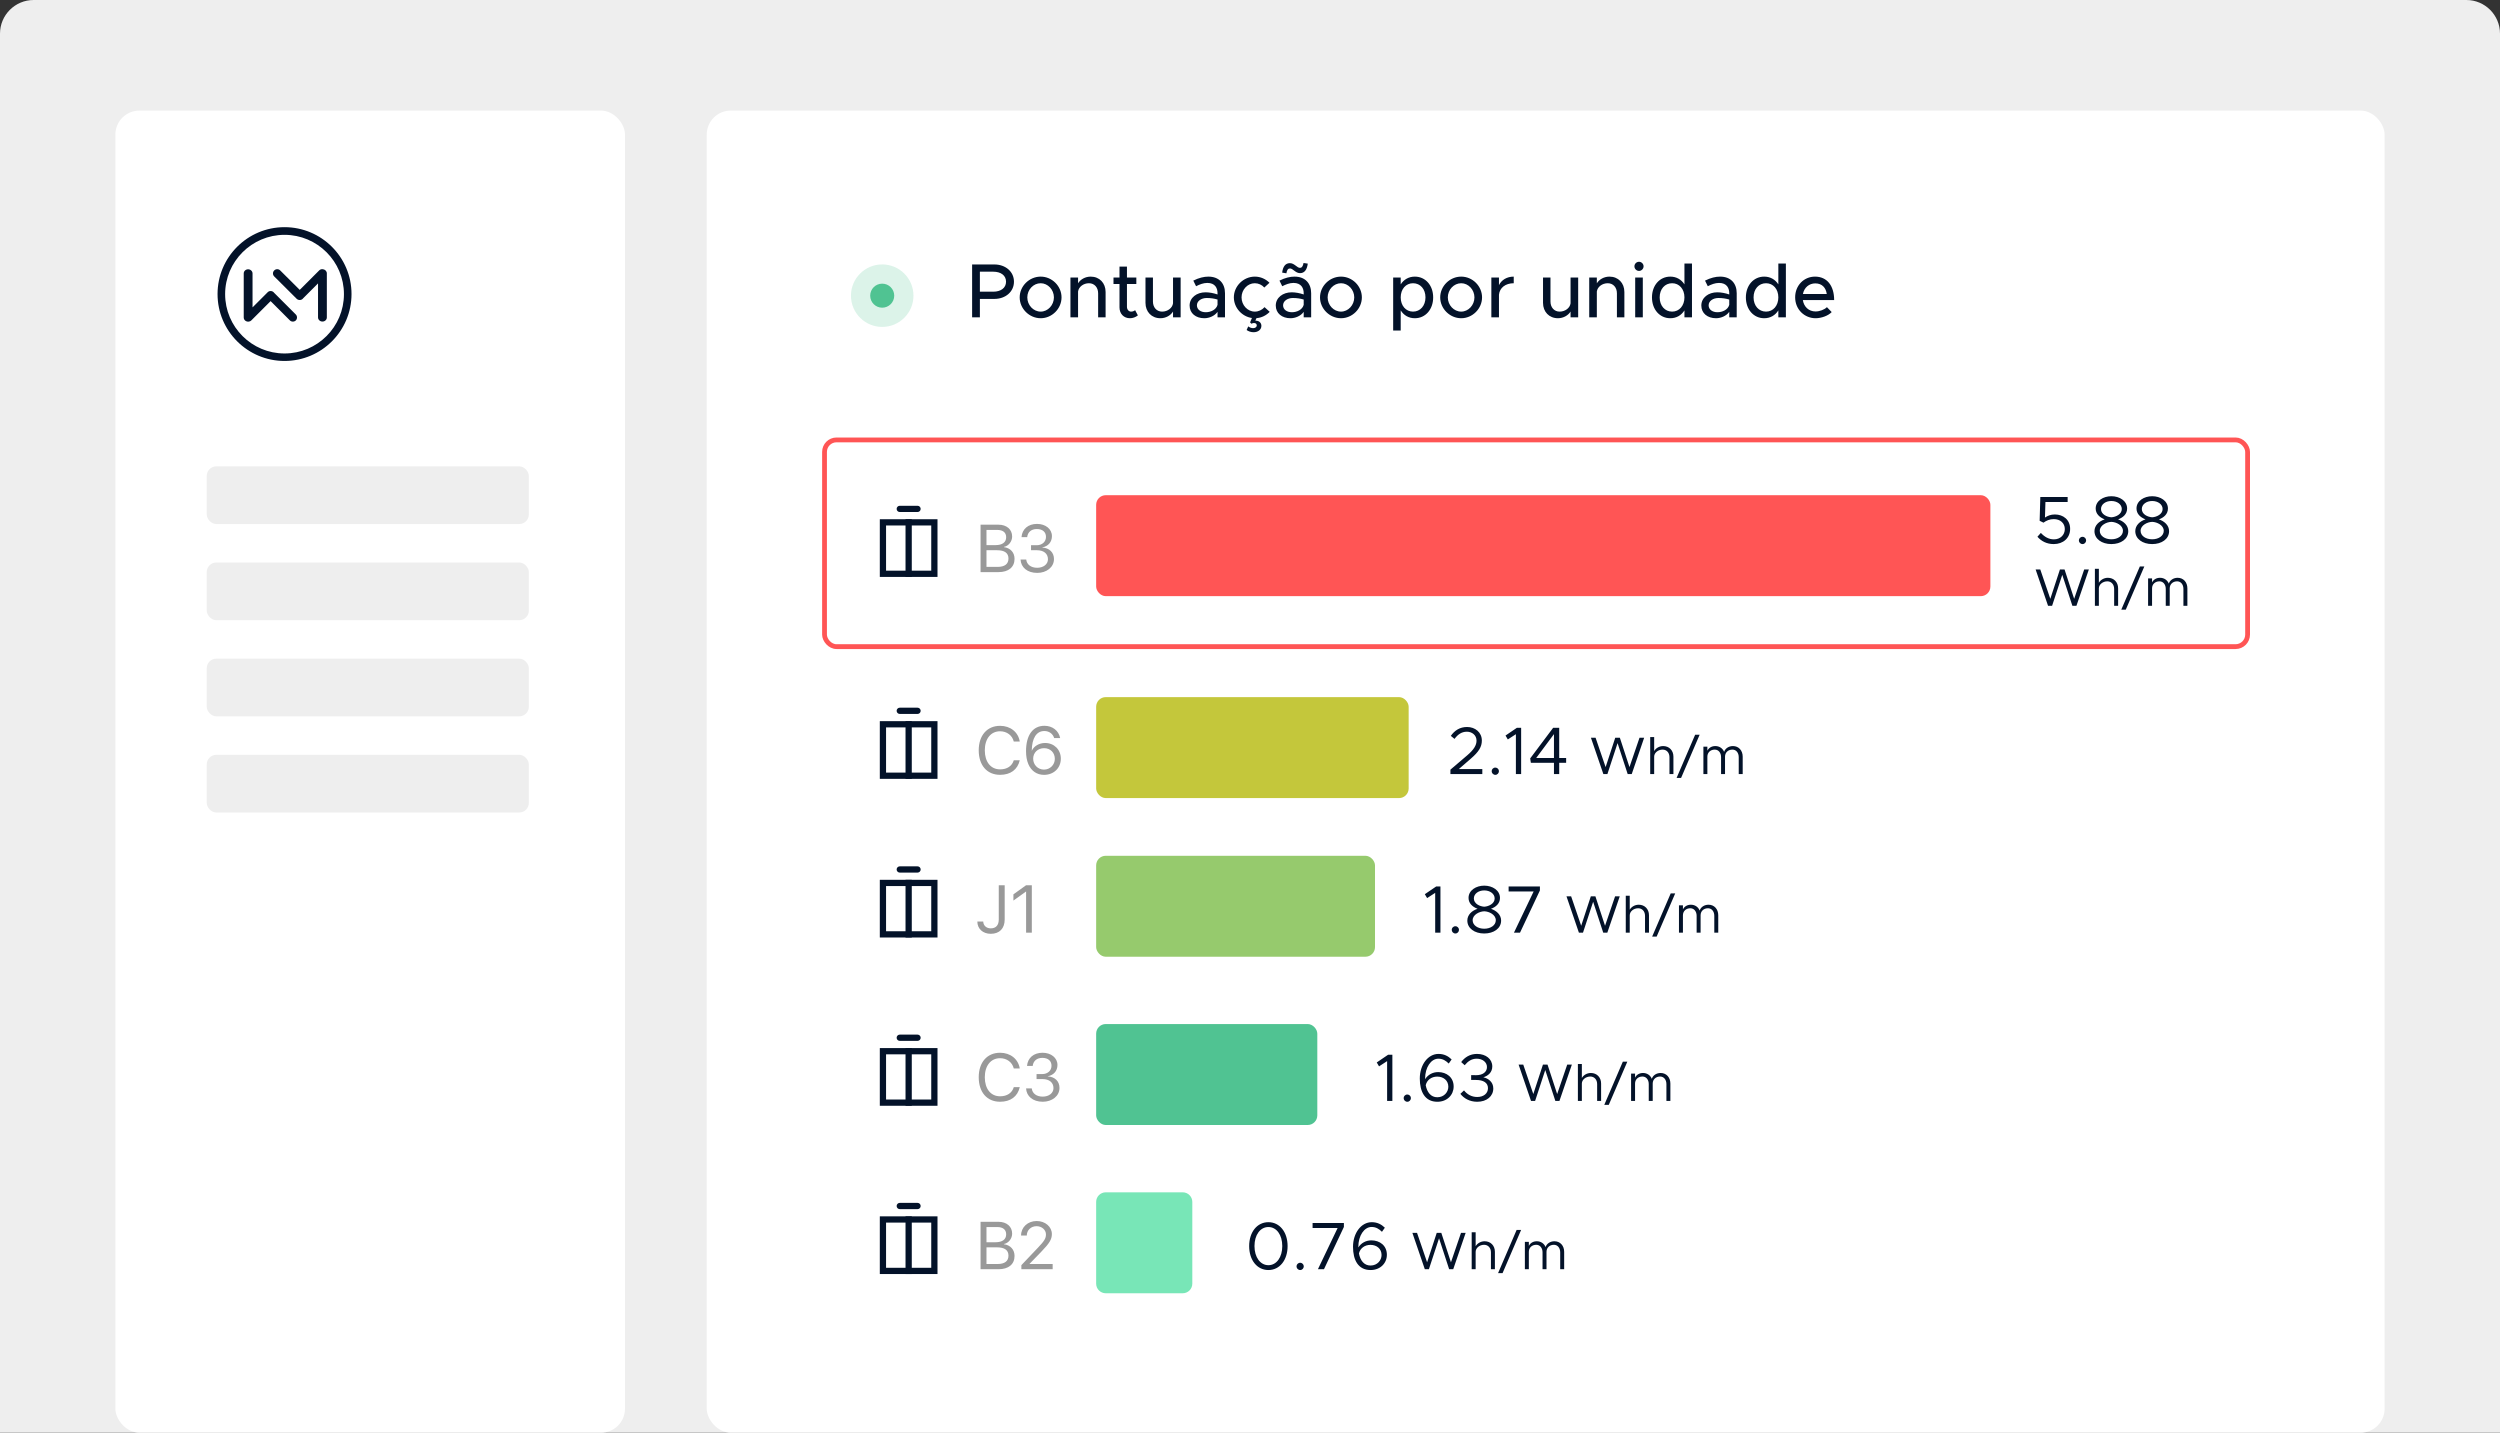 <svg width="520" height="298" viewBox="0 0 520 298" fill="none" xmlns="http://www.w3.org/2000/svg">
<rect x="0" y="0" width="520" height="298" fill="#333333" stroke="none"/>
<path d="M0 7C0 3.134 3.134 0 7 0H513C516.866 0 520 3.134 520 7V298H0V7Z" fill="#EEEEEE"/>
<rect x="24" y="23" width="106" height="275" rx="5" fill="white"/>
<rect x="43" y="97" width="67" height="12" rx="2" fill="#EEEEEE"/>
<rect x="43" y="117" width="67" height="12" rx="2" fill="#EEEEEE"/>
<rect x="43" y="137" width="67" height="12" rx="2" fill="#EEEEEE"/>
<rect x="43" y="157" width="67" height="12" rx="2" fill="#EEEEEE"/>
<path d="M66.15 58.947L63.06 62.037C63.03 62.078 62.997 62.118 62.96 62.155C62.63 62.485 62.062 62.485 61.713 62.155L57.038 57.498C56.69 57.15 56.69 56.6 57.038 56.252C57.387 55.903 57.937 55.903 58.285 56.252L62.345 60.295L66.407 56.233C66.615 56.025 66.91 55.948 67.188 56.003C67.629 56.059 67.983 56.419 67.983 56.857V66.023C67.983 66.5 67.58 66.885 67.067 66.885C66.572 66.885 66.15 66.5 66.15 66.023V58.947Z" fill="#031229"/>
<path d="M50.695 66.042C50.695 66.518 51.117 66.903 51.612 66.903C51.681 66.903 51.749 66.896 51.814 66.882C51.983 66.853 52.144 66.774 52.272 66.647L56.287 62.632L60.302 66.647C60.632 66.977 61.2 66.977 61.53 66.647C61.86 66.317 61.86 65.748 61.53 65.418L57.005 60.893C56.977 60.853 56.945 60.815 56.91 60.78C56.562 60.45 56.012 60.45 55.682 60.78L52.528 63.933V56.875C52.528 56.398 52.107 56.013 51.612 56.013C51.098 56.013 50.695 56.398 50.695 56.875V66.042Z" fill="#031229"/>
<path fill-rule="evenodd" clip-rule="evenodd" d="M45.25 61.165C45.25 68.847 51.502 75.08 59.183 75.08C66.865 75.08 73.117 68.847 73.117 61.165C73.117 53.483 66.865 47.25 59.183 47.25C51.502 47.25 45.25 53.483 45.25 61.165ZM46.827 61.183C46.827 54.382 52.382 48.845 59.183 48.845C66.003 48.845 71.54 54.382 71.54 61.183C71.54 67.985 66.003 73.522 59.183 73.522C52.363 73.522 46.827 67.985 46.827 61.183Z" fill="#031229"/>
<rect x="147" y="23" width="349" height="275" rx="5" fill="white"/>
<circle cx="183.5" cy="61.5" r="6.5" fill="#50C392" fill-opacity="0.2"/>
<circle cx="183.5" cy="61.5" r="2.5" fill="#50C392"/>
<path d="M202.2 66V55.008H206.824C209.144 55.008 210.904 56.496 210.904 58.592C210.904 60.688 209.144 62.176 206.824 62.176H203.816V66H202.2ZM203.816 60.672H206.6C208.184 60.672 209.256 59.888 209.256 58.592C209.256 57.296 208.184 56.512 206.6 56.512H203.816V60.672ZM216.463 66.192C214.095 66.192 212.095 64.208 212.095 61.856C212.095 59.504 214.095 57.536 216.463 57.536C218.815 57.536 220.799 59.504 220.799 61.856C220.799 64.208 218.815 66.192 216.463 66.192ZM216.463 64.816C217.951 64.816 219.215 63.472 219.215 61.856C219.215 60.256 217.951 58.912 216.463 58.912C214.943 58.912 213.679 60.256 213.679 61.856C213.679 63.472 214.943 64.816 216.463 64.816ZM226.86 57.536C228.684 57.536 229.964 58.864 229.964 60.736V66H228.412V61.008C228.412 59.776 227.628 58.912 226.508 58.912C225.356 58.912 224.364 59.664 224.236 60.64V66H222.652V57.728H224.236V58.928C224.732 58.112 225.74 57.536 226.86 57.536ZM236.102 64.512L236.678 65.6C236.23 65.968 235.622 66.192 235.03 66.192C233.75 66.192 232.854 65.264 232.854 63.936V59.072H231.606V57.728H232.854V55.456H234.406V57.728H236.358V59.072H234.406V63.824C234.406 64.4 234.79 64.816 235.254 64.816C235.606 64.816 235.926 64.688 236.102 64.512ZM243.989 57.728H245.573V66H243.989V64.8C243.493 65.616 242.485 66.192 241.365 66.192C239.541 66.192 238.261 64.864 238.261 62.992V57.728H239.813V62.72C239.813 63.952 240.597 64.816 241.717 64.816C242.869 64.816 243.861 64.064 243.989 63.088V57.728ZM251.343 57.536C253.567 57.536 254.799 58.944 254.799 60.992V66H253.247V64.864C252.639 65.728 251.503 66.192 250.495 66.192C248.735 66.192 247.439 65.168 247.439 63.552C247.439 61.904 248.927 60.8 250.751 60.8C251.567 60.8 252.447 60.976 253.247 61.248V60.992C253.247 59.952 252.767 58.848 251.119 58.848C250.303 58.848 249.503 59.168 248.783 59.536L248.207 58.368C249.391 57.776 250.431 57.536 251.343 57.536ZM250.799 64.944C251.823 64.944 252.975 64.432 253.247 63.408V62.304C252.575 62.096 251.807 61.984 250.991 61.984C249.887 61.984 248.959 62.608 248.959 63.504C248.959 64.4 249.759 64.944 250.799 64.944ZM264.098 64.864C263.378 65.6 262.418 66.096 261.346 66.176L261.106 66.704H261.234C261.89 66.704 262.37 67.152 262.37 67.776C262.37 68.576 261.666 69.104 260.738 69.104C260.178 69.104 259.634 68.896 259.298 68.64L259.634 67.888C259.954 68.144 260.306 68.256 260.658 68.256C261.09 68.256 261.41 68.016 261.41 67.696C261.41 67.408 261.218 67.184 260.818 67.184C260.641 67.184 260.45 67.248 260.306 67.344L260.018 67.056L260.402 66.144C258.306 65.84 256.642 64 256.642 61.856C256.642 59.504 258.642 57.536 261.01 57.536C262.194 57.536 263.266 58.032 264.05 58.816L262.978 59.808C262.482 59.248 261.762 58.912 260.994 58.912C259.49 58.912 258.242 60.256 258.242 61.856C258.242 63.472 259.49 64.816 261.01 64.816C261.778 64.816 262.514 64.464 263.026 63.888L264.098 64.864ZM268.321 55.84C267.921 55.84 267.681 56.128 267.569 56.848L266.689 56.704C266.849 55.44 267.361 54.736 268.305 54.736C269.233 54.736 269.777 55.712 270.385 55.712C270.769 55.712 271.009 55.408 271.137 54.704L272.017 54.832C271.857 56.112 271.329 56.816 270.401 56.816C269.473 56.816 268.929 55.84 268.321 55.84ZM269.265 57.536C271.489 57.536 272.721 58.944 272.721 60.992V66H271.169V64.864C270.561 65.728 269.425 66.192 268.417 66.192C266.657 66.192 265.361 65.168 265.361 63.552C265.361 61.904 266.849 60.8 268.673 60.8C269.489 60.8 270.369 60.976 271.169 61.248V60.992C271.169 59.952 270.689 58.848 269.041 58.848C268.225 58.848 267.425 59.168 266.705 59.536L266.129 58.368C267.313 57.776 268.353 57.536 269.265 57.536ZM268.721 64.944C269.745 64.944 270.897 64.432 271.169 63.408V62.304C270.497 62.096 269.729 61.984 268.913 61.984C267.809 61.984 266.881 62.608 266.881 63.504C266.881 64.4 267.681 64.944 268.721 64.944ZM278.931 66.192C276.563 66.192 274.563 64.208 274.563 61.856C274.563 59.504 276.563 57.536 278.931 57.536C281.283 57.536 283.267 59.504 283.267 61.856C283.267 64.208 281.283 66.192 278.931 66.192ZM278.931 64.816C280.419 64.816 281.683 63.472 281.683 61.856C281.683 60.256 280.419 58.912 278.931 58.912C277.411 58.912 276.147 60.256 276.147 61.856C276.147 63.472 277.411 64.816 278.931 64.816ZM294.291 57.536C296.467 57.536 298.099 59.328 298.099 61.856C298.099 64.4 296.467 66.192 294.291 66.192C293.011 66.192 291.987 65.584 291.347 64.56V68.752H289.779V57.728H291.347V59.152C291.987 58.144 293.011 57.536 294.291 57.536ZM293.907 64.816C295.427 64.816 296.499 63.584 296.499 61.856C296.499 60.128 295.427 58.912 293.907 58.912C292.419 58.912 291.347 60.128 291.347 61.856C291.347 63.584 292.419 64.816 293.907 64.816ZM303.931 66.192C301.563 66.192 299.563 64.208 299.563 61.856C299.563 59.504 301.563 57.536 303.931 57.536C306.283 57.536 308.267 59.504 308.267 61.856C308.267 64.208 306.283 66.192 303.931 66.192ZM303.931 64.816C305.419 64.816 306.683 63.472 306.683 61.856C306.683 60.256 305.419 58.912 303.931 58.912C302.411 58.912 301.147 60.256 301.147 61.856C301.147 63.472 302.411 64.816 303.931 64.816ZM311.785 59.312C312.313 58.224 313.433 57.536 314.857 57.536V58.912C313.145 58.912 311.929 59.856 311.785 61.296V66H310.201V57.728H311.785V59.312ZM326.676 57.728H328.26V66H326.676V64.8C326.18 65.616 325.172 66.192 324.052 66.192C322.228 66.192 320.948 64.864 320.948 62.992V57.728H322.5V62.72C322.5 63.952 323.284 64.816 324.404 64.816C325.556 64.816 326.548 64.064 326.676 63.088V57.728ZM334.766 57.536C336.59 57.536 337.87 58.864 337.87 60.736V66H336.318V61.008C336.318 59.776 335.534 58.912 334.414 58.912C333.262 58.912 332.27 59.664 332.142 60.64V66H330.558V57.728H332.142V58.928C332.638 58.112 333.646 57.536 334.766 57.536ZM340.92 56.352C340.376 56.352 339.96 55.904 339.96 55.392C339.96 54.896 340.376 54.448 340.92 54.448C341.432 54.448 341.864 54.896 341.864 55.392C341.864 55.904 341.432 56.352 340.92 56.352ZM340.12 66V57.728H341.704V66H340.12ZM350.364 54.816H351.932V66H350.364V64.56C349.724 65.584 348.7 66.192 347.42 66.192C345.244 66.192 343.612 64.4 343.612 61.856C343.612 59.328 345.244 57.536 347.42 57.536C348.7 57.536 349.724 58.144 350.364 59.152V54.816ZM347.804 64.816C349.292 64.816 350.364 63.584 350.364 61.856C350.364 60.128 349.292 58.912 347.804 58.912C346.284 58.912 345.212 60.128 345.212 61.856C345.212 63.584 346.284 64.816 347.804 64.816ZM357.78 57.536C360.004 57.536 361.236 58.944 361.236 60.992V66H359.684V64.864C359.076 65.728 357.94 66.192 356.932 66.192C355.172 66.192 353.876 65.168 353.876 63.552C353.876 61.904 355.364 60.8 357.188 60.8C358.004 60.8 358.884 60.976 359.684 61.248V60.992C359.684 59.952 359.204 58.848 357.556 58.848C356.74 58.848 355.94 59.168 355.22 59.536L354.644 58.368C355.828 57.776 356.868 57.536 357.78 57.536ZM357.236 64.944C358.26 64.944 359.412 64.432 359.684 63.408V62.304C359.012 62.096 358.244 61.984 357.428 61.984C356.324 61.984 355.396 62.608 355.396 63.504C355.396 64.4 356.196 64.944 357.236 64.944ZM369.895 54.816H371.463V66H369.895V64.56C369.255 65.584 368.231 66.192 366.951 66.192C364.775 66.192 363.143 64.4 363.143 61.856C363.143 59.328 364.775 57.536 366.951 57.536C368.231 57.536 369.255 58.144 369.895 59.152V54.816ZM367.335 64.816C368.823 64.816 369.895 63.584 369.895 61.856C369.895 60.128 368.823 58.912 367.335 58.912C365.815 58.912 364.743 60.128 364.743 61.856C364.743 63.584 365.815 64.816 367.335 64.816ZM377.632 64.784C378.496 64.784 379.504 64.4 380 63.888L380.992 64.912C380.256 65.696 378.816 66.192 377.648 66.192C375.344 66.192 373.392 64.384 373.392 61.84C373.392 59.36 375.232 57.536 377.52 57.536C380.048 57.536 381.503 59.456 381.503 62.416H374.992C375.2 63.792 376.208 64.784 377.632 64.784ZM377.584 58.944C376.304 58.944 375.264 59.808 375.008 61.152H379.968C379.792 59.872 379.008 58.944 377.584 58.944Z" fill="#031229"/>
<rect x="228" y="145" width="65" height="21" rx="2" fill="#C4C73B"/>
<path d="M208.018 161.164C205.297 161.164 203.574 159.188 203.574 156.064C203.574 152.968 205.317 150.972 208.018 150.972C210.164 150.972 211.798 152.277 212.112 154.246H210.868C210.554 152.954 209.426 152.106 208.018 152.106C206.09 152.106 204.839 153.665 204.839 156.064C204.839 158.484 206.076 160.029 208.024 160.029C209.474 160.029 210.513 159.332 210.868 158.129H212.112C211.661 160.077 210.198 161.164 208.018 161.164ZM217.161 161.171C215.685 161.171 214.509 160.371 213.901 158.949C213.573 158.19 213.415 157.302 213.415 156.235C213.415 152.913 214.83 150.965 217.244 150.965C218.918 150.965 220.203 151.97 220.518 153.521H219.267C219 152.626 218.207 152.052 217.23 152.052C215.582 152.052 214.646 153.515 214.605 156.14H214.625C215.07 155.176 216.157 154.54 217.38 154.54C219.26 154.54 220.655 155.928 220.655 157.801C220.655 159.749 219.185 161.171 217.161 161.171ZM217.148 160.077C218.406 160.077 219.404 159.086 219.404 157.842C219.404 156.55 218.474 155.62 217.168 155.62C215.863 155.62 214.899 156.55 214.899 157.808C214.899 159.072 215.883 160.077 217.148 160.077Z" fill="#999999"/>
<path fill-rule="evenodd" clip-rule="evenodd" d="M193.7 151.3H184.3V160.7H193.7V151.3ZM183 150V162H195V150H183Z" fill="#031229"/>
<path fill-rule="evenodd" clip-rule="evenodd" d="M188.35 162L188.35 150H189.65L189.65 162H188.35Z" fill="#031229"/>
<path fill-rule="evenodd" clip-rule="evenodd" d="M186.5 147.85C186.5 147.491 186.791 147.2 187.15 147.2H190.85C191.209 147.2 191.5 147.491 191.5 147.85C191.5 148.209 191.209 148.5 190.85 148.5H187.15C186.791 148.5 186.5 148.209 186.5 147.85Z" fill="#031229"/>
<path d="M301.686 161V160.09L305.2 157.094C306.558 155.932 307.118 155.008 307.118 154.056C307.118 152.88 306.138 152.194 305.116 152.194C303.996 152.194 303.198 152.796 302.54 153.692L301.77 153.062C302.568 151.928 303.646 151.214 305.158 151.214C306.824 151.214 308.224 152.32 308.224 154.042C308.224 155.344 307.58 156.38 305.956 157.78L303.436 159.964H308.322V161H301.686ZM311.036 161.168C310.602 161.168 310.266 160.818 310.266 160.398C310.266 160.006 310.602 159.656 311.036 159.656C311.442 159.656 311.778 160.006 311.778 160.398C311.778 160.818 311.442 161.168 311.036 161.168ZM315.305 161V152.712L313.625 153.804L313.149 152.992L315.515 151.382H316.397V161H315.305ZM323.223 161V158.662H318.421L318.281 157.752L323.055 151.382H324.315V157.668H325.757V158.662H324.315V161H323.223ZM319.527 157.668H323.223V152.698L319.527 157.668ZM333.496 161L330.911 153.443H331.879L333.969 159.559L335.971 153.443H336.928L338.93 159.559L341.02 153.443H341.988L339.403 161H338.556L336.455 154.565L334.343 161H333.496ZM345.938 155.181C347.192 155.181 348.072 156.094 348.072 157.381V161H347.247V157.491C347.247 156.567 346.664 155.918 345.828 155.918C344.871 155.918 344.068 156.589 344.068 157.381V161H343.243V153.311H344.068V156.226C344.398 155.621 345.135 155.181 345.938 155.181ZM348.729 161.814L352.59 152.827H353.525L349.664 161.814H348.729ZM360.456 155.181C361.644 155.181 362.48 156.094 362.48 157.381V161H361.655V157.491C361.655 156.567 361.116 155.918 360.346 155.918C359.444 155.918 358.806 156.523 358.806 157.381V161H357.981V157.491C357.981 156.567 357.442 155.918 356.672 155.918C355.77 155.918 355.132 156.523 355.132 157.381V161H354.307V155.313H355.132V156.149C355.418 155.555 356.034 155.181 356.782 155.181C357.64 155.181 358.311 155.654 358.619 156.391C358.85 155.654 359.598 155.181 360.456 155.181Z" fill="#031229"/>
<rect x="228" y="178" width="58" height="21" rx="2" fill="#96CA6D"/>
<path d="M203.287 191.683H204.511C204.538 192.517 205.174 193.098 206.069 193.098C207.156 193.098 207.744 192.448 207.744 191.245V184.136H208.975V191.252C208.975 193.125 207.895 194.232 206.076 194.232C204.436 194.232 203.287 193.18 203.287 191.683ZM213.429 194V185.441H213.402L210.79 187.321V186.022L213.415 184.136H214.619V194H213.429Z" fill="#999999"/>
<path fill-rule="evenodd" clip-rule="evenodd" d="M193.7 184.3H184.3V193.7H193.7V184.3ZM183 183V195H195V183H183Z" fill="#031229"/>
<path fill-rule="evenodd" clip-rule="evenodd" d="M188.35 195L188.35 183H189.65L189.65 195H188.35Z" fill="#031229"/>
<path fill-rule="evenodd" clip-rule="evenodd" d="M186.5 180.85C186.5 180.491 186.791 180.2 187.15 180.2H190.85C191.209 180.2 191.5 180.491 191.5 180.85C191.5 181.209 191.209 181.5 190.85 181.5H187.15C186.791 181.5 186.5 181.209 186.5 180.85Z" fill="#031229"/>
<path d="M298.52 194V185.712L296.84 186.804L296.364 185.992L298.73 184.382H299.612V194H298.52ZM302.728 194.168C302.294 194.168 301.958 193.818 301.958 193.398C301.958 193.006 302.294 192.656 302.728 192.656C303.134 192.656 303.47 193.006 303.47 193.398C303.47 193.818 303.134 194.168 302.728 194.168ZM308.719 194.168C306.731 194.168 305.205 193.104 305.205 191.48C305.205 190.276 306.157 189.408 307.333 189.03C306.241 188.61 305.457 187.868 305.457 186.762C305.457 185.166 307.053 184.214 308.719 184.214C310.441 184.214 311.995 185.194 311.995 186.776C311.995 187.952 311.113 188.666 310.119 189.03C311.281 189.422 312.233 190.276 312.233 191.48C312.233 193.118 310.693 194.168 308.719 194.168ZM308.719 188.596C309.657 188.54 310.889 187.966 310.889 186.874C310.889 185.908 309.923 185.208 308.719 185.208C307.515 185.208 306.563 185.908 306.563 186.874C306.563 187.994 307.809 188.54 308.719 188.596ZM308.719 193.174C310.049 193.174 311.127 192.46 311.127 191.41C311.127 190.248 309.727 189.576 308.719 189.548C307.725 189.576 306.311 190.248 306.311 191.41C306.311 192.46 307.389 193.174 308.719 193.174ZM314.899 194L319.001 185.418H313.793V184.382H320.303V185.208L316.159 194H314.899ZM328.414 194L325.829 186.443H326.797L328.887 192.559L330.889 186.443H331.846L333.848 192.559L335.938 186.443H336.906L334.321 194H333.474L331.373 187.565L329.261 194H328.414ZM340.855 188.181C342.109 188.181 342.989 189.094 342.989 190.381V194H342.164V190.491C342.164 189.567 341.581 188.918 340.745 188.918C339.788 188.918 338.985 189.589 338.985 190.381V194H338.16V186.311H338.985V189.226C339.315 188.621 340.052 188.181 340.855 188.181ZM343.647 194.814L347.508 185.827H348.443L344.582 194.814H343.647ZM355.374 188.181C356.562 188.181 357.398 189.094 357.398 190.381V194H356.573V190.491C356.573 189.567 356.034 188.918 355.264 188.918C354.362 188.918 353.724 189.523 353.724 190.381V194H352.899V190.491C352.899 189.567 352.36 188.918 351.59 188.918C350.688 188.918 350.05 189.523 350.05 190.381V194H349.225V188.313H350.05V189.149C350.336 188.555 350.952 188.181 351.7 188.181C352.558 188.181 353.229 188.654 353.537 189.391C353.768 188.654 354.516 188.181 355.374 188.181Z" fill="#031229"/>
<rect x="228" y="213" width="46" height="21" rx="2" fill="#50C392"/>
<path d="M208.018 229.164C205.297 229.164 203.574 227.188 203.574 224.064C203.574 220.968 205.317 218.972 208.018 218.972C210.164 218.972 211.798 220.277 212.112 222.246H210.868C210.554 220.954 209.426 220.106 208.018 220.106C206.09 220.106 204.839 221.665 204.839 224.064C204.839 226.484 206.076 228.029 208.024 228.029C209.474 228.029 210.513 227.332 210.868 226.129H212.112C211.661 228.077 210.198 229.164 208.018 229.164ZM215.603 224.447V223.408H216.786C217.92 223.408 218.713 222.677 218.713 221.679C218.713 220.701 218.05 220.038 216.799 220.038C215.664 220.038 214.912 220.688 214.803 221.72H213.62C213.757 220.045 215.001 218.972 216.854 218.972C218.618 218.972 219.951 220.031 219.951 221.515C219.951 222.752 219.158 223.641 217.927 223.859V223.887C219.417 223.976 220.374 224.898 220.374 226.286C220.374 227.981 218.829 229.164 216.895 229.164C214.83 229.164 213.511 228.022 213.422 226.389H214.605C214.714 227.4 215.555 228.098 216.881 228.098C218.187 228.098 219.123 227.359 219.123 226.327C219.123 225.165 218.248 224.447 216.84 224.447H215.603Z" fill="#999999"/>
<path fill-rule="evenodd" clip-rule="evenodd" d="M193.7 219.3H184.3V228.7H193.7V219.3ZM183 218V230H195V218H183Z" fill="#031229"/>
<path fill-rule="evenodd" clip-rule="evenodd" d="M188.35 230L188.35 218H189.65L189.65 230H188.35Z" fill="#031229"/>
<path fill-rule="evenodd" clip-rule="evenodd" d="M186.5 215.85C186.5 215.491 186.791 215.2 187.15 215.2H190.85C191.209 215.2 191.5 215.491 191.5 215.85C191.5 216.209 191.209 216.5 190.85 216.5H187.15C186.791 216.5 186.5 216.209 186.5 215.85Z" fill="#031229"/>
<path d="M288.52 229V220.712L286.84 221.804L286.364 220.992L288.73 219.382H289.612V229H288.52ZM292.728 229.168C292.294 229.168 291.958 228.818 291.958 228.398C291.958 228.006 292.294 227.656 292.728 227.656C293.134 227.656 293.47 228.006 293.47 228.398C293.47 228.818 293.134 229.168 292.728 229.168ZM299.139 222.994C300.889 222.994 302.359 224.086 302.359 225.99C302.359 227.768 300.973 229.168 298.971 229.168C296.367 229.168 295.317 227.054 295.317 224.338C295.317 221.468 297.025 219.214 299.209 219.214C300.385 219.214 301.225 219.676 301.939 220.362L301.337 221.216C300.735 220.628 300.105 220.208 299.181 220.208C297.641 220.208 296.423 222.028 296.423 224.338V224.464C297.011 223.54 298.005 222.994 299.139 222.994ZM298.957 228.23C300.399 228.23 301.253 227.11 301.253 226.046C301.253 224.73 300.231 223.932 298.943 223.932C297.725 223.932 296.787 224.66 296.549 225.724C296.829 227.18 297.613 228.23 298.957 228.23ZM307.259 229.168C305.677 229.168 304.459 228.44 303.759 227.516L304.515 226.802C305.145 227.614 306.083 228.174 307.259 228.174C308.603 228.174 309.499 227.432 309.499 226.34C309.499 225.206 308.533 224.632 307.021 224.632H305.999V223.624L307.035 223.638C308.323 223.652 309.289 223.036 309.289 221.944C309.289 220.936 308.365 220.208 307.161 220.208C306.097 220.208 305.341 220.74 304.655 221.566L303.927 220.908C304.655 219.942 305.719 219.214 307.217 219.214C309.051 219.214 310.395 220.278 310.395 221.818C310.395 223.05 309.527 223.778 308.533 224.072C309.513 224.296 310.605 225.01 310.605 226.396C310.605 228.006 309.261 229.168 307.259 229.168ZM318.455 229L315.87 221.443H316.838L318.928 227.559L320.93 221.443H321.887L323.889 227.559L325.979 221.443H326.947L324.362 229H323.515L321.414 222.565L319.302 229H318.455ZM330.896 223.181C332.15 223.181 333.03 224.094 333.03 225.381V229H332.205V225.491C332.205 224.567 331.622 223.918 330.786 223.918C329.829 223.918 329.026 224.589 329.026 225.381V229H328.201V221.311H329.026V224.226C329.356 223.621 330.093 223.181 330.896 223.181ZM333.688 229.814L337.549 220.827H338.484L334.623 229.814H333.688ZM345.415 223.181C346.603 223.181 347.439 224.094 347.439 225.381V229H346.614V225.491C346.614 224.567 346.075 223.918 345.305 223.918C344.403 223.918 343.765 224.523 343.765 225.381V229H342.94V225.491C342.94 224.567 342.401 223.918 341.631 223.918C340.729 223.918 340.091 224.523 340.091 225.381V229H339.266V223.313H340.091V224.149C340.377 223.555 340.993 223.181 341.741 223.181C342.599 223.181 343.27 223.654 343.578 224.391C343.809 223.654 344.557 223.181 345.415 223.181Z" fill="#031229"/>
<path d="M228 250C228 248.895 228.895 248 230 248H246C247.105 248 248 248.895 248 250L248 267C248 268.105 247.105 269 246 269H230C228.895 269 228 268.105 228 267L228 250Z" fill="#78E6B7"/>
<path d="M207.683 264H203.957V254.136H207.696C209.385 254.136 210.526 255.12 210.526 256.597C210.526 257.622 209.774 258.579 208.824 258.75V258.805C210.164 258.976 211.025 259.919 211.025 261.231C211.025 262.968 209.781 264 207.683 264ZM205.188 255.223V258.388H207.033C208.489 258.388 209.282 257.807 209.282 256.74C209.282 255.763 208.612 255.223 207.416 255.223H205.188ZM205.188 262.913H207.498C208.981 262.913 209.761 262.312 209.761 261.17C209.761 260.028 208.954 259.447 207.382 259.447H205.188V262.913ZM212.383 256.979C212.383 255.257 213.778 253.972 215.637 253.972C217.401 253.972 218.788 255.168 218.788 256.679C218.788 257.779 218.289 258.6 216.642 260.302L214.147 262.879V262.906H218.953V264H212.445V263.152L215.917 259.495C217.244 258.101 217.558 257.574 217.558 256.754C217.558 255.804 216.69 255.045 215.603 255.045C214.448 255.045 213.573 255.879 213.573 256.979V256.986H212.383V256.979Z" fill="#999999"/>
<path fill-rule="evenodd" clip-rule="evenodd" d="M193.7 254.3H184.3V263.7H193.7V254.3ZM183 253V265H195V253H183Z" fill="#031229"/>
<path fill-rule="evenodd" clip-rule="evenodd" d="M188.35 265L188.35 253H189.65L189.65 265H188.35Z" fill="#031229"/>
<path fill-rule="evenodd" clip-rule="evenodd" d="M186.5 250.85C186.5 250.491 186.791 250.2 187.15 250.2H190.85C191.209 250.2 191.5 250.491 191.5 250.85C191.5 251.209 191.209 251.5 190.85 251.5H187.15C186.791 251.5 186.5 251.209 186.5 250.85Z" fill="#031229"/>
<path d="M263.83 264.168C261.478 264.168 259.826 262.11 259.826 259.184C259.826 256.272 261.478 254.214 263.83 254.214C266.168 254.214 267.82 256.272 267.82 259.184C267.82 262.11 266.168 264.168 263.83 264.168ZM263.83 263.16C265.524 263.16 266.714 261.508 266.714 259.184C266.714 256.86 265.524 255.222 263.83 255.222C262.136 255.222 260.932 256.86 260.932 259.184C260.932 261.508 262.136 263.16 263.83 263.16ZM270.444 264.168C270.01 264.168 269.674 263.818 269.674 263.398C269.674 263.006 270.01 262.656 270.444 262.656C270.85 262.656 271.186 263.006 271.186 263.398C271.186 263.818 270.85 264.168 270.444 264.168ZM274.125 264L278.227 255.418H273.019V254.382H279.529V255.208L275.385 264H274.125ZM285.25 257.994C287 257.994 288.47 259.086 288.47 260.99C288.47 262.768 287.084 264.168 285.082 264.168C282.478 264.168 281.428 262.054 281.428 259.338C281.428 256.468 283.136 254.214 285.32 254.214C286.496 254.214 287.336 254.676 288.05 255.362L287.448 256.216C286.846 255.628 286.216 255.208 285.292 255.208C283.752 255.208 282.534 257.028 282.534 259.338V259.464C283.122 258.54 284.116 257.994 285.25 257.994ZM285.068 263.23C286.51 263.23 287.364 262.11 287.364 261.046C287.364 259.73 286.342 258.932 285.054 258.932C283.836 258.932 282.898 259.66 282.66 260.724C282.94 262.18 283.724 263.23 285.068 263.23ZM296.363 264L293.778 256.443H294.746L296.836 262.559L298.838 256.443H299.795L301.797 262.559L303.887 256.443H304.855L302.27 264H301.423L299.322 257.565L297.21 264H296.363ZM308.805 258.181C310.059 258.181 310.939 259.094 310.939 260.381V264H310.114V260.491C310.114 259.567 309.531 258.918 308.695 258.918C307.738 258.918 306.935 259.589 306.935 260.381V264H306.11V256.311H306.935V259.226C307.265 258.621 308.002 258.181 308.805 258.181ZM311.596 264.814L315.457 255.827H316.392L312.531 264.814H311.596ZM323.323 258.181C324.511 258.181 325.347 259.094 325.347 260.381V264H324.522V260.491C324.522 259.567 323.983 258.918 323.213 258.918C322.311 258.918 321.673 259.523 321.673 260.381V264H320.848V260.491C320.848 259.567 320.309 258.918 319.539 258.918C318.637 258.918 317.999 259.523 317.999 260.381V264H317.174V258.313H317.999V259.149C318.285 258.555 318.901 258.181 319.649 258.181C320.507 258.181 321.178 258.654 321.486 259.391C321.717 258.654 322.465 258.181 323.323 258.181Z" fill="#031229"/>
<rect x="228" y="103" width="186" height="21" rx="2" fill="#FF5555"/>
<path d="M207.683 119H203.957V109.136H207.696C209.385 109.136 210.526 110.12 210.526 111.597C210.526 112.622 209.774 113.579 208.824 113.75V113.805C210.164 113.976 211.025 114.919 211.025 116.231C211.025 117.968 209.781 119 207.683 119ZM205.188 110.223V113.388H207.033C208.489 113.388 209.282 112.807 209.282 111.74C209.282 110.763 208.612 110.223 207.416 110.223H205.188ZM205.188 117.913H207.498C208.981 117.913 209.761 117.312 209.761 116.17C209.761 115.028 208.954 114.447 207.382 114.447H205.188V117.913ZM214.454 114.447V113.408H215.637C216.772 113.408 217.565 112.677 217.565 111.679C217.565 110.701 216.902 110.038 215.651 110.038C214.516 110.038 213.764 110.688 213.655 111.72H212.472C212.609 110.045 213.853 108.972 215.705 108.972C217.469 108.972 218.802 110.031 218.802 111.515C218.802 112.752 218.009 113.641 216.779 113.859V113.887C218.269 113.976 219.226 114.898 219.226 116.286C219.226 117.981 217.681 119.164 215.746 119.164C213.682 119.164 212.363 118.022 212.274 116.389H213.456C213.566 117.4 214.407 118.098 215.733 118.098C217.038 118.098 217.975 117.359 217.975 116.327C217.975 115.165 217.1 114.447 215.692 114.447H214.454Z" fill="#999999"/>
<path fill-rule="evenodd" clip-rule="evenodd" d="M193.7 109.3H184.3V118.7H193.7V109.3ZM183 108V120H195V108H183Z" fill="#031229"/>
<path fill-rule="evenodd" clip-rule="evenodd" d="M188.35 120L188.35 108H189.65L189.65 120H188.35Z" fill="#031229"/>
<path fill-rule="evenodd" clip-rule="evenodd" d="M186.5 105.85C186.5 105.491 186.791 105.2 187.15 105.2H190.85C191.209 105.2 191.5 105.491 191.5 105.85C191.5 106.209 191.209 106.5 190.85 106.5H187.15C186.791 106.5 186.5 106.209 186.5 105.85Z" fill="#031229"/>
<path d="M427.172 113.168C425.688 113.168 424.568 112.538 423.784 111.642L424.498 110.844C425.24 111.656 426.15 112.188 427.214 112.188C428.544 112.188 429.482 111.264 429.482 110.046C429.482 108.814 428.53 107.974 427.186 107.974C426.36 107.974 425.646 108.268 425.044 108.716L424.246 108.324L424.386 103.382H430.07V104.418H425.45L425.352 107.652C425.87 107.302 426.528 107.008 427.41 107.008C429.146 107.008 430.588 108.1 430.588 110.004C430.588 111.908 429.146 113.168 427.172 113.168ZM433.173 113.168C432.739 113.168 432.403 112.818 432.403 112.398C432.403 112.006 432.739 111.656 433.173 111.656C433.579 111.656 433.915 112.006 433.915 112.398C433.915 112.818 433.579 113.168 433.173 113.168ZM439.164 113.168C437.176 113.168 435.65 112.104 435.65 110.48C435.65 109.276 436.602 108.408 437.778 108.03C436.686 107.61 435.902 106.868 435.902 105.762C435.902 104.166 437.498 103.214 439.164 103.214C440.886 103.214 442.44 104.194 442.44 105.776C442.44 106.952 441.558 107.666 440.564 108.03C441.726 108.422 442.678 109.276 442.678 110.48C442.678 112.118 441.138 113.168 439.164 113.168ZM439.164 107.596C440.102 107.54 441.334 106.966 441.334 105.874C441.334 104.908 440.368 104.208 439.164 104.208C437.96 104.208 437.008 104.908 437.008 105.874C437.008 106.994 438.254 107.54 439.164 107.596ZM439.164 112.174C440.494 112.174 441.572 111.46 441.572 110.41C441.572 109.248 440.172 108.576 439.164 108.548C438.17 108.576 436.756 109.248 436.756 110.41C436.756 111.46 437.834 112.174 439.164 112.174ZM447.654 113.168C445.666 113.168 444.14 112.104 444.14 110.48C444.14 109.276 445.092 108.408 446.268 108.03C445.176 107.61 444.392 106.868 444.392 105.762C444.392 104.166 445.988 103.214 447.654 103.214C449.376 103.214 450.93 104.194 450.93 105.776C450.93 106.952 450.048 107.666 449.054 108.03C450.216 108.422 451.168 109.276 451.168 110.48C451.168 112.118 449.628 113.168 447.654 113.168ZM447.654 107.596C448.592 107.54 449.824 106.966 449.824 105.874C449.824 104.908 448.858 104.208 447.654 104.208C446.45 104.208 445.498 104.908 445.498 105.874C445.498 106.994 446.744 107.54 447.654 107.596ZM447.654 112.174C448.984 112.174 450.062 111.46 450.062 110.41C450.062 109.248 448.662 108.576 447.654 108.548C446.66 108.576 445.246 109.248 445.246 110.41C445.246 111.46 446.324 112.174 447.654 112.174ZM425.992 126L423.407 118.443H424.375L426.465 124.559L428.467 118.443H429.424L431.426 124.559L433.516 118.443H434.484L431.899 126H431.052L428.951 119.565L426.839 126H425.992ZM438.434 120.181C439.688 120.181 440.568 121.094 440.568 122.381V126H439.743V122.491C439.743 121.567 439.16 120.918 438.324 120.918C437.367 120.918 436.564 121.589 436.564 122.381V126H435.739V118.311H436.564V121.226C436.894 120.621 437.631 120.181 438.434 120.181ZM441.225 126.814L445.086 117.827H446.021L442.16 126.814H441.225ZM452.952 120.181C454.14 120.181 454.976 121.094 454.976 122.381V126H454.151V122.491C454.151 121.567 453.612 120.918 452.842 120.918C451.94 120.918 451.302 121.523 451.302 122.381V126H450.477V122.491C450.477 121.567 449.938 120.918 449.168 120.918C448.266 120.918 447.628 121.523 447.628 122.381V126H446.803V120.313H447.628V121.149C447.914 120.555 448.53 120.181 449.278 120.181C450.136 120.181 450.807 120.654 451.115 121.391C451.346 120.654 452.094 120.181 452.952 120.181Z" fill="#031229"/>
<rect x="171.5" y="91.5" width="296" height="43" rx="2.5" stroke="#FF5555"/>
</svg>
